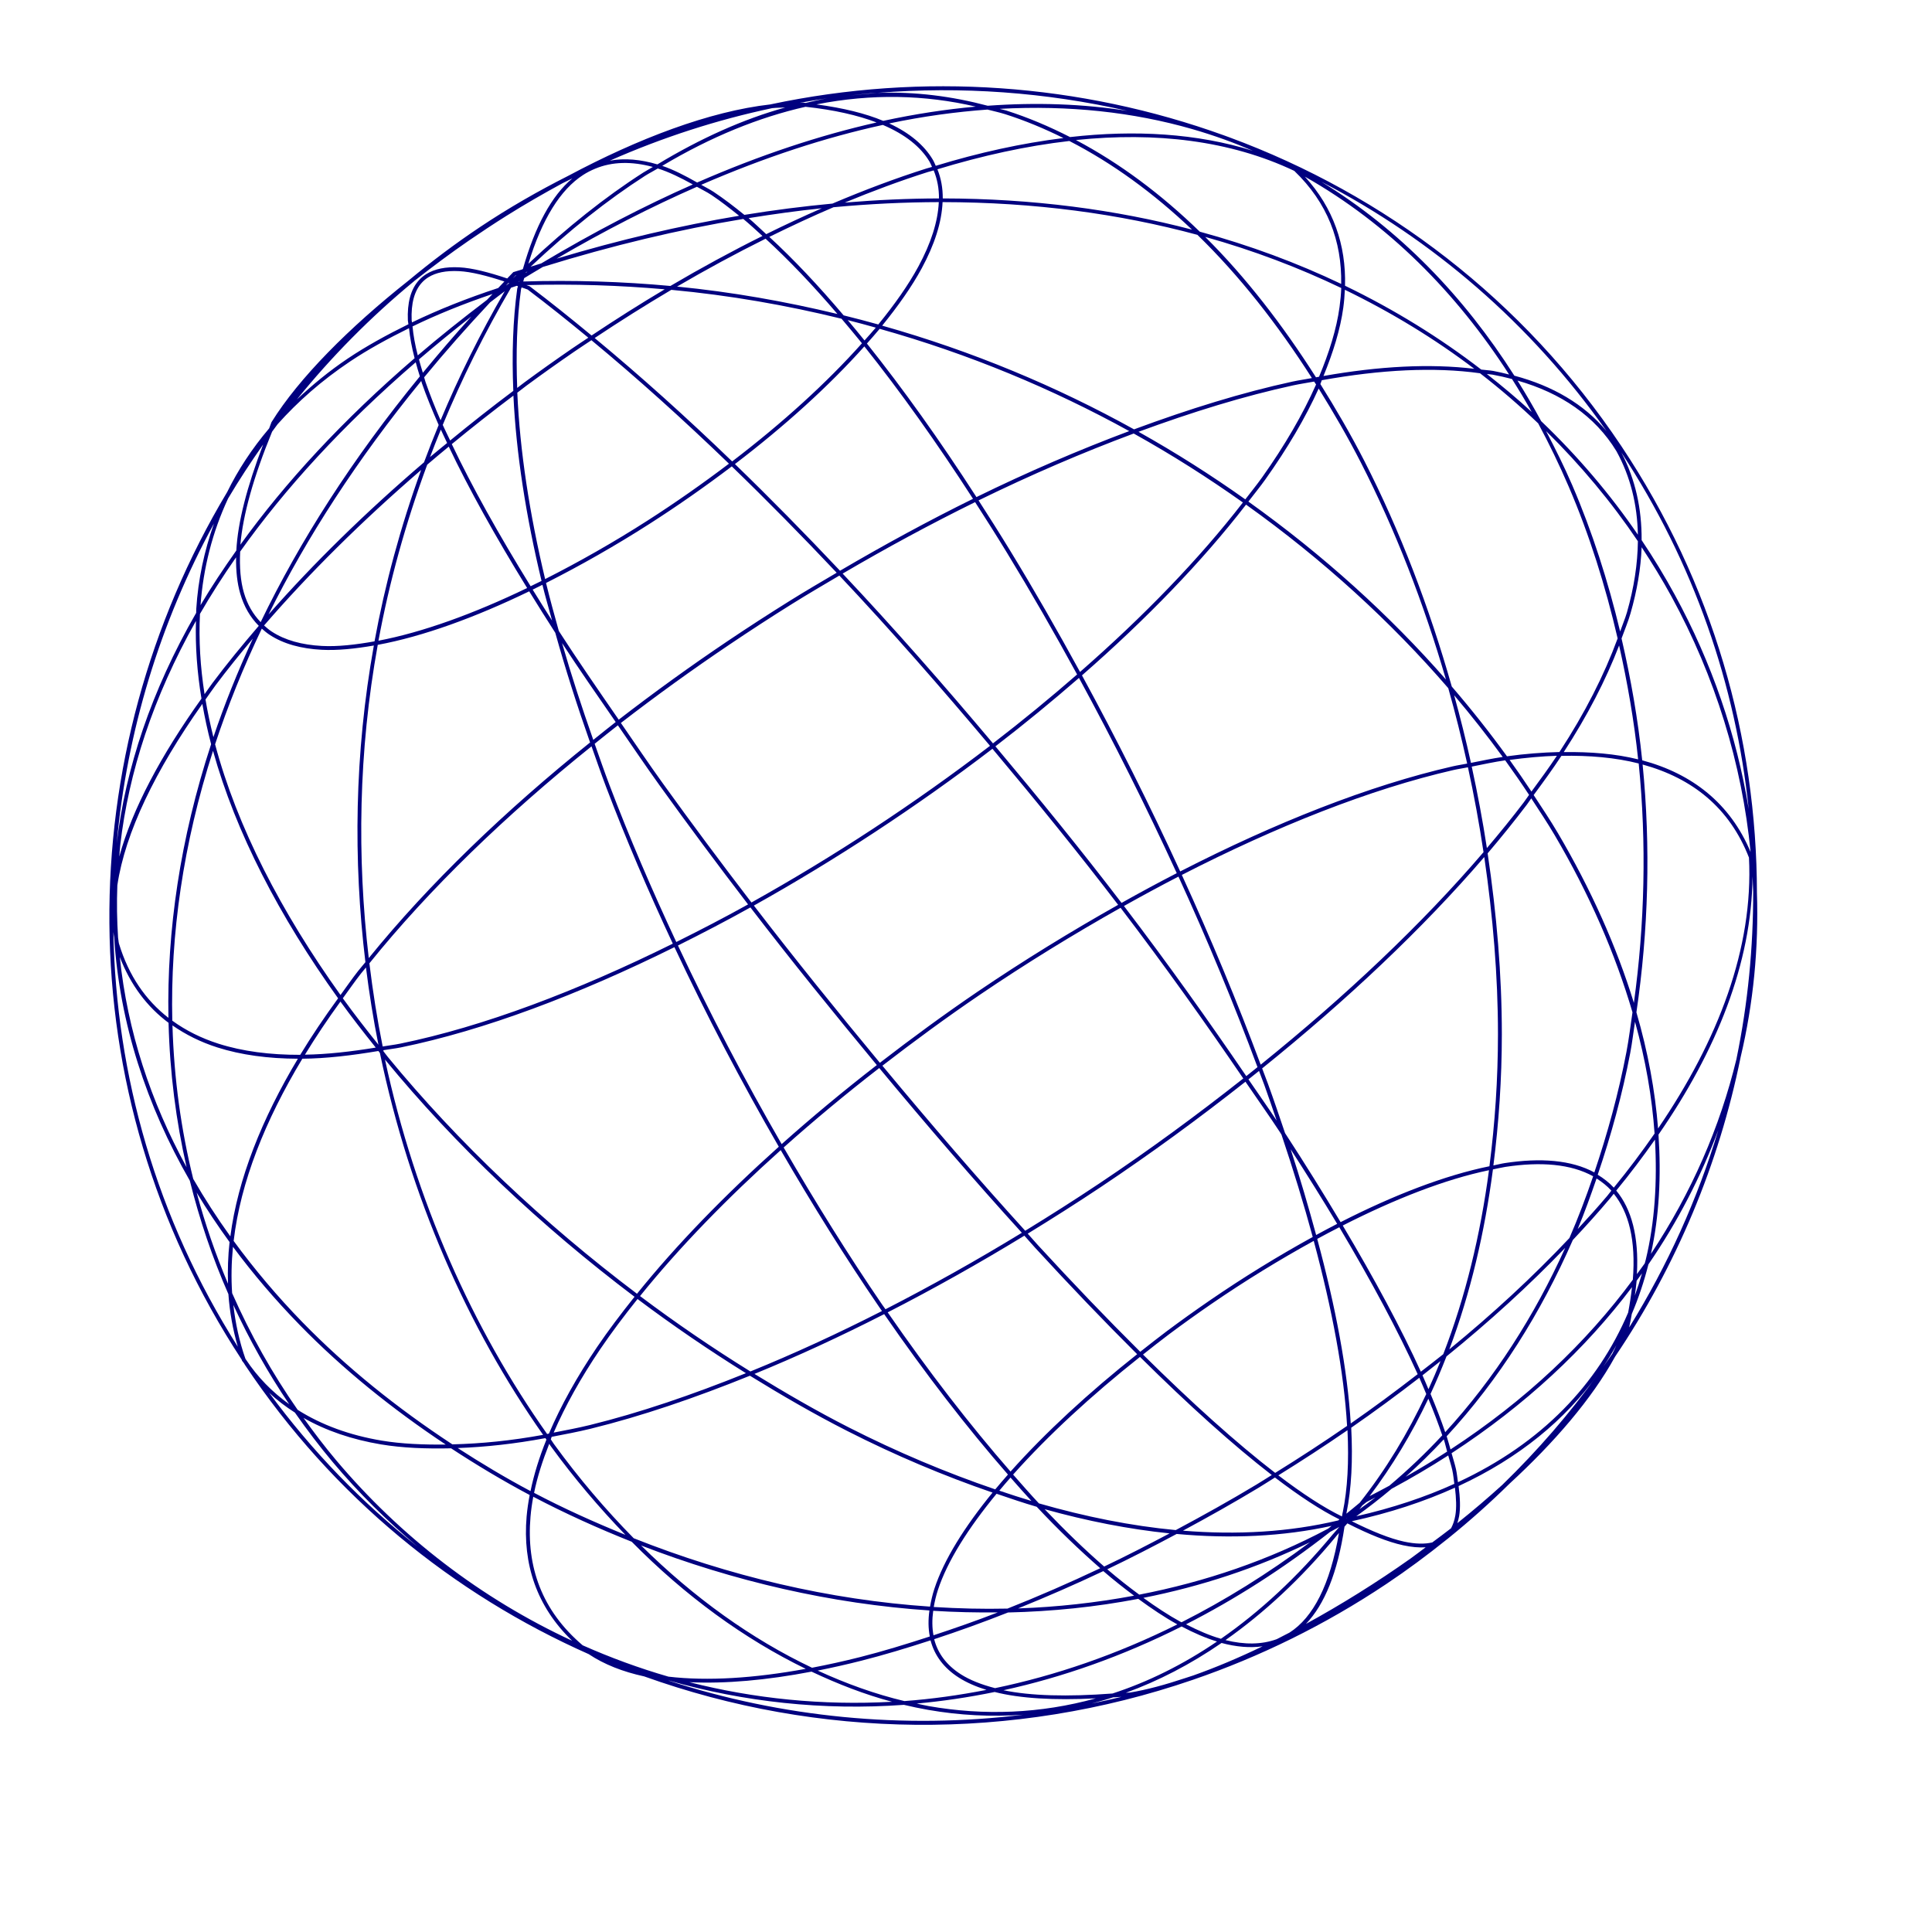 <?xml version="1.0"?><svg width="160" height="160" xmlns="http://www.w3.org/2000/svg">
 <title>wire globe gray</title>

 <g>
  <title>Layer 1</title>
  <path d="m77.283,7.425c-2.486,0 -4.941,0.14 -7.359,0.395c-6.342,0.513 -12.078,1.686 -15.951,3.439l-0.016,0.008l-0.008,0c-0.17,0.111 -0.285,0.213 -0.451,0.324c-2.108,0.602 -4.05,1.427 -5.826,2.458c-22.86,10.827 -38.693,33.797 -38.899,60.423c-0.006,0.024 -0.018,0.047 -0.024,0.071l0,0.024l0,0.016c-0.001,0.083 0.015,0.162 0.016,0.245c-0,0.056 -0.008,0.11 -0.008,0.166c0,13.114 3.808,25.349 10.371,35.713c0.591,1.421 1.538,2.783 2.798,4.087c9.104,12.287 22.311,21.428 37.626,25.468c5.658,1.493 11.597,2.3 17.73,2.3c2.084,0 4.144,-0.104 6.181,-0.284c0.068,-0.007 0.138,-0.004 0.206,-0.016c2.269,-0.207 4.503,-0.52 6.703,-0.941c4.98,-0.777 9.567,-2.049 13.13,-3.897c8.434,-3.45 16.02,-8.51 22.362,-14.797c0.019,-0.018 0.036,-0.037 0.055,-0.055c3.371,-3.135 6.275,-6.697 8.687,-10.577c7.077,-10.631 11.201,-23.341 11.201,-37.001c0,-14.651 -4.746,-28.206 -12.79,-39.278c-0.094,-0.13 -0.188,-0.259 -0.284,-0.387c-7.502,-10.174 -17.803,-18.204 -29.793,-22.987c-0.007,-0.003 -0.016,-0.005 -0.023,-0.008c-4.523,-2.33 -10.678,-3.732 -17.201,-4.379c-2.766,-0.336 -5.577,-0.53 -8.434,-0.53zm-1.383,0.419c1.229,-0.016 2.47,-0.01 3.707,0.024c1.798,0.05 3.586,0.171 5.359,0.332c0.304,0.034 0.606,0.081 0.909,0.119c-2.22,0.24 -4.748,1.565 -7.565,3.96c-0.019,0.003 -0.037,0.005 -0.055,0.008c-0.24,-0.068 -0.47,-0.146 -0.711,-0.213l-0.039,-0.016l-0.04,0.008c-0.231,0.048 -0.45,0.101 -0.68,0.15c-0.981,-1.27 -1.923,-2.328 -2.79,-2.972c-0.909,-0.675 -1.77,-1.024 -2.569,-1.051c-0.266,-0.009 -0.53,0.018 -0.783,0.079c-1.012,0.246 -1.882,1.039 -2.632,2.269c-0.049,0.08 -0.086,0.201 -0.134,0.284c-1.99,-0.264 -3.914,-0.429 -5.723,-0.427c-1.912,0.003 -3.692,0.193 -5.407,0.474c4.333,-1.348 8.843,-2.28 13.501,-2.751c0.019,-0.002 0.037,-0.006 0.055,-0.008c1.832,-0.141 3.695,-0.243 5.596,-0.269zm-4.482,0.664c0.72,0.024 1.513,0.338 2.387,0.988c0.808,0.6 1.71,1.6 2.648,2.798c-0.245,0.053 -0.483,0.112 -0.727,0.166c-2.636,-0.733 -5.143,-1.265 -7.517,-1.597c0.027,-0.045 0.044,-0.114 0.071,-0.158c0.725,-1.189 1.542,-1.908 2.442,-2.126c0.225,-0.055 0.456,-0.079 0.696,-0.071zm15.359,0.071c0.378,0.006 0.742,0.049 1.099,0.119c1.527,0.296 2.88,1.174 4.071,2.537c-0.318,-0.012 -0.61,-0.049 -0.933,-0.055c-3.713,-0.069 -7.752,0.268 -12.094,0.996c2.997,-2.455 5.625,-3.632 7.857,-3.597zm2.498,0.245c4.717,0.826 9.267,2.12 13.596,3.85c0.331,0.172 0.613,0.371 0.925,0.553c-3.399,-1.12 -7.223,-1.77 -11.422,-1.96c-0.925,-1.117 -1.955,-1.948 -3.099,-2.443zm-30.464,1.107c-0.266,0.073 -0.534,0.145 -0.798,0.221c0.263,-0.076 0.527,-0.149 0.798,-0.221zm3.352,0.775c1.762,-0.001 3.636,0.165 5.573,0.419c-0.358,0.671 -0.692,1.444 -0.996,2.324c-7.804,0.957 -14.632,2.609 -20.576,4.83c1.547,-1.933 4.006,-4.05 7.383,-6.324c0.239,-0.088 0.479,-0.176 0.719,-0.261c2.418,-0.623 5.028,-0.986 7.897,-0.988zm5.897,0.458c2.216,0.306 4.552,0.787 7.003,1.447c-0.221,0.051 -0.444,0.099 -0.664,0.15c-2.518,0.153 -4.968,0.36 -7.312,0.64c0.301,-0.853 0.623,-1.598 0.972,-2.237zm22.947,0.324c0.418,0.008 0.799,0.062 1.209,0.079c0.61,0.754 1.154,1.697 1.676,2.711c-4.35,-0.759 -9.036,-1.277 -14.07,-1.534c-0.295,-0.087 -0.588,-0.175 -0.885,-0.261c4.338,-0.729 8.371,-1.063 12.07,-0.996zm1.636,0.103c4.714,0.238 8.898,1.108 12.584,2.522c1.842,1.538 3.204,2.985 4.173,4.348c-4.504,-1.732 -9.536,-3.121 -15.121,-4.118c-0.508,-1.015 -1.038,-1.975 -1.636,-2.751zm-15.137,0.798c0.016,0.005 0.031,0.011 0.047,0.016c-0.126,0.023 -0.245,0.039 -0.371,0.063c0.11,-0.023 0.214,-0.056 0.324,-0.079zm-25.168,0.04c-3.056,2.162 -5.321,4.189 -6.719,6.063c-1.73,0.663 -3.402,1.361 -4.98,2.118c1.909,-2.44 4.177,-4.483 6.806,-6.079c1.595,-0.766 3.232,-1.458 4.893,-2.103zm24.33,0.15c0.012,0.016 0.027,0.031 0.04,0.047c-0.1,0.004 -0.193,0.019 -0.293,0.024c-0.006,-0.002 -0.01,-0.006 -0.016,-0.008c0.091,-0.02 0.178,-0.044 0.269,-0.063zm1.7,0.063c0.043,0.012 0.084,0.027 0.126,0.04c-0.056,-0.002 -0.11,-0.006 -0.166,-0.008c0.013,-0.011 0.027,-0.02 0.04,-0.032zm-0.941,0.308c0.03,0.001 0.057,0.007 0.087,0.008c-0.01,0.009 -0.021,0.014 -0.032,0.024c-0.018,-0.011 -0.037,-0.02 -0.055,-0.032zm0.545,0.024c0.606,0.023 1.198,0.057 1.794,0.087c5.768,1.708 11.103,3.687 16.015,5.913c0.196,0.645 0.362,1.361 0.538,2.055c-2.837,-0.362 -5.723,-0.626 -8.64,-0.791c-3.095,-2.506 -6.4,-4.87 -9.928,-7.075c0.076,-0.069 0.146,-0.122 0.221,-0.19zm-1.944,0.008c-3.666,1.801 -7.114,3.788 -10.355,5.936c0.217,-1.201 0.462,-2.319 0.727,-3.336c0.036,-0.14 0.081,-0.243 0.119,-0.379c2.567,-0.776 5.231,-1.482 7.992,-2.126c0.506,-0.03 1.005,-0.07 1.518,-0.095zm0.593,0.047c0.167,0.049 0.322,0.084 0.49,0.134c0.02,0.028 0.035,0.051 0.055,0.079c-0.047,0.044 -0.087,0.074 -0.134,0.119l-0.008,0l-0.008,0.008c-1.776,2 -3.427,4.323 -4.98,6.869c-2.23,0.121 -4.442,0.296 -6.632,0.514c0.071,-0.47 0.128,-0.967 0.206,-1.415c3.433,-2.291 7.096,-4.411 11.011,-6.308zm4.482,0.095c4.622,0.28 8.936,0.789 12.964,1.502c0.206,0.419 0.433,0.782 0.625,1.241c0.345,0.825 0.65,1.751 0.948,2.696c-4.494,-2.023 -9.334,-3.845 -14.536,-5.438zm-8.529,0.063c-2.038,0.506 -4.006,1.064 -5.936,1.644c0.111,-0.385 0.229,-0.746 0.348,-1.099c1.813,-0.219 3.67,-0.403 5.589,-0.545zm4.79,0.308c0.109,0.156 0.205,0.255 0.316,0.419c0.004,0.005 0.004,0.01 0.008,0.016c0.683,1.959 1.332,4.008 1.96,6.095c-0.535,0.001 -1.069,-0.007 -1.605,0c-1.624,0.021 -3.252,0.067 -4.869,0.142c-0.246,0.011 -0.489,0.035 -0.735,0.047c1.506,-2.448 3.095,-4.696 4.806,-6.624c0.04,-0.038 0.078,-0.057 0.119,-0.095zm0.443,0.063c3.304,2.076 6.407,4.305 9.327,6.648c-2.376,-0.124 -4.768,-0.181 -7.162,-0.182c-0.639,-2.128 -1.295,-4.216 -1.992,-6.213l-0.008,-0.016l-0.008,-0.024c-0.056,-0.083 -0.103,-0.132 -0.158,-0.213zm27.199,0.016c0.704,0.309 1.405,0.617 2.095,0.949c-0.545,-0.245 -1.122,-0.452 -1.691,-0.672c-0.045,-0.037 -0.081,-0.073 -0.127,-0.111l-0.008,-0.008c-0.082,-0.057 -0.184,-0.102 -0.269,-0.158zm-38.376,0.206c-0.125,0.378 -0.248,0.75 -0.364,1.162c-8.431,2.564 -15.839,5.819 -22.267,9.604c-0.158,-0.882 -0.112,-1.814 0.205,-2.814c0.298,-0.94 0.852,-1.939 1.628,-2.988c5.98,-2.28 12.883,-3.983 20.797,-4.964zm39.459,0.672c4.309,1.789 7.92,4.329 10.869,7.478c-2.181,-1.189 -4.523,-2.286 -7.027,-3.273c-0.884,-1.33 -2.161,-2.73 -3.842,-4.205zm-11.635,0.237c5.655,1.023 10.73,2.451 15.264,4.229c1.111,1.699 1.596,3.258 1.525,4.672c-0.008,0.164 -0.048,0.322 -0.071,0.482c-0.148,-0.044 -0.286,-0.099 -0.435,-0.142c-2.604,-0.755 -5.321,-1.385 -8.11,-1.913c-2.105,-1.138 -4.3,-2.233 -6.584,-3.273c-0.327,-1.061 -0.675,-2.076 -1.059,-2.996c-0.163,-0.389 -0.356,-0.697 -0.53,-1.059zm-28.306,0.632c-0.018,0.066 -0.038,0.115 -0.055,0.182c-0.287,1.104 -0.536,2.338 -0.767,3.652c-0.926,0.62 -1.836,1.252 -2.727,1.897c-6.262,0.745 -12.257,1.874 -17.706,3.328c6.177,-3.553 13.258,-6.612 21.256,-9.059zm42.614,0.04c0.687,0.353 1.367,0.716 2.039,1.091c6.112,3.407 11.64,7.708 16.395,12.734c-2.702,-2.49 -5.83,-4.753 -9.375,-6.766c-2.023,-2.291 -4.334,-4.319 -7.02,-5.968c-0.646,-0.397 -1.353,-0.735 -2.039,-1.091zm-63.442,0.245c-1.931,1.443 -3.665,3.124 -5.154,5.075c-0.064,0.084 -0.119,0.176 -0.182,0.261c-6.694,3.314 -12.012,7.461 -16.07,12.213c5.82,-7.199 13.098,-13.194 21.406,-17.548zm-0.032,3.344c-0.639,0.929 -1.111,1.829 -1.383,2.688c-0.344,1.082 -0.396,2.109 -0.206,3.075c-2.017,0.565 -3.98,1.159 -5.818,1.81c-0.366,0.13 -0.701,0.27 -1.059,0.403c0.962,-2.079 2.085,-4 3.375,-5.739c1.614,-0.797 3.311,-1.542 5.091,-2.237zm64.936,0.158c2.663,1.068 5.118,2.267 7.407,3.565c0.333,0.379 0.689,0.736 1.004,1.13c1.079,1.35 2.04,2.801 2.917,4.324c-3.096,-1.555 -6.471,-2.877 -10.071,-3.96c0.028,-0.186 0.07,-0.37 0.079,-0.561c0.07,-1.392 -0.357,-2.89 -1.336,-4.498l0,0zm-14.038,0.055c1.887,0.864 3.731,1.755 5.494,2.688c-1.65,-0.296 -3.324,-0.553 -5.02,-0.775c-0.16,-0.638 -0.298,-1.315 -0.474,-1.913zm-30.923,0.411c-0.065,0.387 -0.121,0.806 -0.182,1.209c-0.609,0.062 -1.221,0.113 -1.826,0.182c0.66,-0.471 1.329,-0.934 2.008,-1.391zm12.782,0.767c0.567,-0.007 1.133,0.001 1.7,0c1.402,4.691 2.666,9.658 3.794,14.829c-2.715,0.161 -5.48,0.227 -8.229,0.174c-3.325,-0.063 -6.602,-0.303 -9.739,-0.68c1.934,-5.229 4.158,-9.995 6.656,-14.118c0.322,-0.017 0.642,-0.048 0.964,-0.063c1.614,-0.075 3.233,-0.121 4.854,-0.142zm2.024,0c2.506,0.003 5.009,0.068 7.494,0.205c3.793,3.078 7.237,6.372 10.395,9.818c0.098,0.866 0.197,1.73 0.277,2.632c-4.254,1.103 -9.188,1.841 -14.371,2.166c-1.126,-5.167 -2.394,-10.129 -3.794,-14.821zm-8.245,0.229c-2.474,4.118 -4.671,8.865 -6.585,14.054c-0.334,-0.042 -0.665,-0.089 -0.996,-0.134c0.185,-5.051 0.543,-9.585 1.107,-13.414c2.139,-0.214 4.297,-0.385 6.474,-0.506zm16.284,0.016c2.803,0.167 5.575,0.424 8.3,0.775c0.624,2.542 1.117,5.385 1.486,8.489c-2.994,-3.237 -6.23,-6.352 -9.786,-9.264zm-23.081,0.522c-0.56,3.823 -0.923,8.331 -1.107,13.343c-4.862,-0.683 -9.236,-1.759 -12.663,-3.209c3.436,-3.533 7.262,-6.839 11.454,-9.881c0.769,-0.091 1.54,-0.174 2.316,-0.253l0,0zm31.721,0.3c1.957,0.258 3.893,0.551 5.786,0.909c2.637,1.427 5.128,2.923 7.486,4.49c-0.96,1.307 -2.439,2.477 -4.363,3.494c-1.551,0.819 -3.402,1.529 -5.431,2.15c-0.643,-0.747 -1.297,-1.487 -1.968,-2.221c-0.369,-3.224 -0.867,-6.181 -1.51,-8.821zm-34.701,0.039c-4.052,2.981 -7.751,6.217 -11.09,9.659c-1.459,-0.638 -2.79,-1.323 -3.834,-2.103c-1.33,-0.994 -2.287,-2.096 -2.798,-3.304c-0.106,-0.25 -0.178,-0.507 -0.245,-0.767c5.498,-1.521 11.587,-2.7 17.967,-3.486zm-22.449,0.04c-1.218,1.712 -2.28,3.587 -3.194,5.604c-5.359,2.027 -9.827,4.408 -12.924,7.098c0.198,-0.244 0.381,-0.494 0.585,-0.735c3.932,-4.634 9.078,-8.692 15.533,-11.968zm63.924,1.028c2.443,0.488 4.827,1.05 7.122,1.715c0.165,0.048 0.319,0.109 0.483,0.158c-0.154,0.765 -0.462,1.487 -0.925,2.174c-2.114,-1.406 -4.343,-2.753 -6.68,-4.047zm14.972,0.664c4.968,2.938 9.069,6.389 12.331,10.244c0.614,0.726 1.197,1.468 1.755,2.221c0.503,0.68 0.973,1.371 1.43,2.071c-3.045,-3.77 -7.136,-6.864 -11.959,-9.351c-0.942,-1.681 -1.988,-3.279 -3.17,-4.759c-0.12,-0.151 -0.265,-0.279 -0.387,-0.427zm-7.059,1.304c3.725,1.124 7.216,2.489 10.387,4.118c1.966,3.534 3.409,7.49 4.371,11.746c-4.333,-4.888 -9.557,-9.476 -15.73,-13.612c0.477,-0.709 0.808,-1.456 0.972,-2.253zm-67.656,0.561c0.069,0.265 0.145,0.528 0.253,0.783c0.539,1.275 1.539,2.413 2.901,3.431c1.043,0.779 2.354,1.467 3.786,2.103c-6.309,6.555 -11.304,13.836 -15.145,21.421c-0.304,0.096 -0.624,0.178 -0.925,0.277c-0.794,0.26 -1.532,0.559 -2.3,0.838c-0.273,-8.442 0.62,-16.359 2.893,-23.034c2.622,-2.05 5.469,-3.992 8.537,-5.818zm-1.075,0.277c-2.574,1.577 -4.995,3.233 -7.249,4.972c0.363,-1.017 0.757,-2.001 1.186,-2.956c0.452,-0.17 0.879,-0.349 1.344,-0.514c1.503,-0.533 3.093,-1.027 4.719,-1.502zm67.577,1.66c6.33,4.238 11.658,8.952 16.046,13.975c1.013,4.737 1.406,9.842 1.297,15.129c-0.506,-0.213 -0.973,-0.442 -1.494,-0.648c-3.948,-1.557 -8.389,-2.875 -13.114,-4c-3.353,-6.509 -7.53,-12.817 -12.576,-18.726c1.994,-0.618 3.826,-1.32 5.367,-2.134c1.954,-1.032 3.477,-2.235 4.474,-3.597zm-74.059,0.514c-0.452,1.029 -0.872,2.08 -1.249,3.178c-6.485,5.087 -11.631,10.809 -15.525,16.884c-0.754,-2.265 -0.8,-4.72 0.008,-7.391c0.053,-0.152 0.152,-0.299 0.213,-0.451c0.717,-1.24 1.501,-2.455 2.356,-3.636c2.951,-3.26 7.918,-6.176 14.197,-8.584zm86.098,1.344c5.87,3.098 10.601,7.117 13.619,12.165c0.826,3.731 0.054,7.029 -1.968,9.944c-2.065,-3.467 -4.504,-6.849 -7.336,-10.102c-0.932,-4.341 -2.356,-8.386 -4.315,-12.007zm-23.999,1.905c0.542,0.598 1.066,1.203 1.589,1.81c-0.439,0.131 -0.91,0.242 -1.367,0.364c-0.065,-0.741 -0.143,-1.456 -0.221,-2.174zm-63.522,0.474c-2.19,6.654 -3.048,14.471 -2.767,22.797c-1.812,0.666 -3.554,1.378 -5.209,2.15c-2.078,-1.38 -3.809,-2.887 -5.114,-4.521c-0.936,-1.172 -1.644,-2.415 -2.126,-3.715c3.815,-6.006 8.859,-11.662 15.216,-16.71zm16.22,0.277c3.491,1.5 7.946,2.592 12.892,3.28c-0.046,1.322 -0.088,2.67 -0.111,4.055c-0.965,2.949 -1.847,6.008 -2.648,9.153c-8.989,0.79 -17.586,2.324 -25.16,4.672c3.825,-7.49 8.779,-14.686 15.027,-21.161zm49.103,1.32c5.003,5.843 9.144,12.084 12.482,18.52c-4.302,-1.008 -8.839,-1.85 -13.557,-2.482c0.089,-5.56 -0.072,-10.813 -0.482,-15.612c0.525,-0.139 1.056,-0.276 1.557,-0.427zm-1.865,0.506c0.405,4.762 0.561,9.976 0.474,15.493c-4.064,-0.536 -8.239,-0.917 -12.466,-1.162c-0.701,-4.134 -1.473,-8.214 -2.332,-12.181c5.156,-0.324 10.068,-1.05 14.323,-2.15zm-34.029,1.494c0.296,0.04 0.594,0.081 0.893,0.119c-0.345,0.944 -0.653,1.937 -0.98,2.909c0.021,-1.035 0.052,-2.029 0.087,-3.027zm1.225,0.158c3.172,0.382 6.485,0.623 9.849,0.688c2.775,0.053 5.567,-0.01 8.308,-0.174c0.858,3.959 1.632,8.023 2.332,12.149c-1.491,-0.084 -2.982,-0.175 -4.482,-0.221c-2.066,-0.064 -4.135,-0.095 -6.205,-0.087c-3.716,0.014 -7.422,0.151 -11.082,0.403c-0.048,-3.03 -0.093,-6.043 -0.047,-8.861c0.432,-1.317 0.864,-2.63 1.328,-3.897zm-45.855,4.15c-0.06,0.129 -0.128,0.257 -0.182,0.387c-3.594,6.195 -5.501,13.079 -5.984,20.244c-1.137,3.166 -1.993,6.367 -2.561,9.588c-0.735,1.288 -1.323,2.644 -1.771,4.055c0.299,-12.582 4.101,-24.311 10.497,-34.274zm44.195,0.727c-0.03,2.526 0.02,5.215 0.063,7.905c-0.792,0.056 -1.577,0.13 -2.364,0.198c0.708,-2.77 1.466,-5.484 2.3,-8.102zm-44.898,1.281c-0.543,2.42 -0.413,4.682 0.332,6.774c-2.206,3.493 -3.998,7.1 -5.399,10.774c0.545,-6.17 2.189,-12.104 5.067,-17.548zm107.874,0.324c2.704,3.153 5.034,6.428 7.019,9.778c-0.303,0.417 -0.633,0.824 -0.988,1.225c-1.232,1.394 -2.826,2.67 -4.624,3.865c-0.079,-0.034 -0.158,-0.069 -0.237,-0.103c0.115,-5.144 -0.229,-10.125 -1.17,-14.766zm9.636,0.435c3.558,7.062 5.1,14.921 4.964,23.018c-0.3,-0.326 -0.597,-0.655 -0.925,-0.972c-0.231,-0.223 -0.522,-0.429 -0.767,-0.648c-1.375,-4.077 -3.213,-8.11 -5.525,-12.039c1.947,-2.757 2.78,-5.886 2.253,-9.359zm0.893,1.099c4.984,9.05 7.904,19.359 8.181,30.306c-0.31,-2.908 -1.637,-5.602 -3.802,-8.063c0.173,-7.781 -1.184,-15.365 -4.379,-22.244zm-62.044,4.664c2.066,-0.008 4.135,0.015 6.197,0.079c1.52,0.047 3.034,0.136 4.545,0.221c1.036,6.143 1.852,12.409 2.545,18.655c-3.915,0.252 -7.896,0.362 -11.873,0.332c-3.95,-0.03 -7.894,-0.206 -11.762,-0.514c-0.272,-4.149 -0.484,-8.258 -0.624,-12.26c-0.074,-2.105 -0.076,-4.074 -0.111,-6.11c3.659,-0.251 7.367,-0.389 11.082,-0.403zm11.059,0.316c4.211,0.246 8.363,0.635 12.41,1.17c-0.028,1.63 -0.066,3.275 -0.134,4.948c-0.155,3.79 -0.416,7.685 -0.767,11.612c-2.927,0.375 -5.918,0.675 -8.964,0.877c-0.691,-6.233 -1.512,-12.475 -2.545,-18.608zm-22.457,0.111c0.035,2.034 0.037,3.999 0.111,6.102c0.14,3.99 0.346,8.085 0.617,12.221c-2.261,-0.185 -4.479,-0.432 -6.672,-0.712c0.72,-4.704 1.577,-9.365 2.617,-13.88c0.274,-1.192 0.581,-2.355 0.877,-3.526c0.816,-0.07 1.629,-0.147 2.45,-0.205zm-44.479,0.182c0.492,1.253 1.178,2.453 2.079,3.581c1.297,1.624 2.998,3.117 5.027,4.482c-5.249,2.49 -9.658,5.511 -12.821,9.13c-0.067,-1.906 -0.039,-3.794 0.087,-5.668c1.417,-3.932 3.29,-7.792 5.628,-11.525zm41.697,0.055c-0.288,1.139 -0.587,2.264 -0.854,3.423c-1.041,4.525 -1.903,9.193 -2.624,13.904c-8.767,-1.137 -16.882,-3.007 -23.374,-5.652c-0.471,-0.192 -0.882,-0.409 -1.336,-0.609c0.875,-2.134 1.852,-4.244 2.909,-6.34c7.586,-2.379 16.232,-3.928 25.279,-4.727zm37.966,0.862c4.795,0.644 9.404,1.498 13.762,2.53c1.654,3.222 3.092,6.486 4.348,9.77c-5.598,1.88 -12.069,3.277 -19.011,4.181c0.348,-3.911 0.613,-7.789 0.767,-11.564c0.068,-1.663 0.106,-3.297 0.134,-4.917zm34.915,2.34c2.182,3.724 3.945,7.539 5.28,11.398c-2.807,-2.41 -6.436,-4.562 -10.718,-6.442c1.742,-1.175 3.298,-2.428 4.513,-3.802c0.332,-0.375 0.637,-0.763 0.925,-1.154zm-20.742,0.292c4.609,1.108 8.943,2.4 12.798,3.921c0.561,0.221 1.063,0.466 1.605,0.696c-0.003,0.098 0.002,0.194 0,0.292c-2.303,1.457 -4.977,2.767 -7.984,3.913c-0.693,0.264 -1.449,0.496 -2.174,0.743c-1.228,-3.215 -2.636,-6.409 -4.245,-9.564zm-77.844,1.36c-0.975,1.949 -1.877,3.914 -2.695,5.897c-0.14,-1.627 -0.259,-3.244 -0.316,-4.838c0.796,-0.29 1.564,-0.6 2.387,-0.869c0.203,-0.067 0.42,-0.124 0.625,-0.19zm-3.328,1.178c0.059,1.577 0.177,3.182 0.316,4.79c-1.89,-0.859 -3.658,-1.768 -5.201,-2.767c1.558,-0.721 3.185,-1.396 4.885,-2.024zm-5.249,2.182c1.645,1.079 3.554,2.049 5.589,2.964c0.006,0.069 0.009,0.136 0.016,0.205c-4.56,11.294 -6.595,22.978 -6.324,33.808c-2.466,-1.064 -4.684,-2.249 -6.687,-3.518c-2.129,-5.016 -3.753,-10.165 -4.711,-15.327c-0.542,-2.922 -0.871,-5.847 -0.996,-8.742c3.177,-3.732 7.695,-6.841 13.114,-9.391zm101.416,0.158c4.539,1.977 8.357,4.247 11.217,6.798c0.683,2.036 1.243,4.078 1.7,6.126c-0.182,1.916 -0.452,3.84 -0.807,5.762c-0.788,4.27 -2.035,8.524 -3.612,12.703c-2.612,1.903 -5.683,3.636 -9.233,5.146c-1.18,-0.745 -2.439,-1.456 -3.81,-2.118c-0.091,-2.414 -0.288,-4.863 -0.593,-7.343c2.095,-6.488 3.602,-13.101 4.356,-19.572c0.287,-2.466 0.432,-4.896 0.506,-7.304c0.098,-0.063 0.18,-0.134 0.276,-0.198zm-0.6,0.427c-0.078,2.321 -0.222,4.667 -0.498,7.043c-0.725,6.229 -2.142,12.596 -4.119,18.853c-0.92,-7.008 -2.722,-14.209 -5.422,-21.342c0.727,-0.248 1.486,-0.478 2.182,-0.743c2.939,-1.12 5.578,-2.389 7.857,-3.81zm-94.848,2.553c0.457,0.201 0.87,0.424 1.344,0.617c6.527,2.658 14.66,4.536 23.445,5.675c-0.936,6.174 -1.595,12.415 -1.992,18.544c-5.951,0.849 -11.557,2.044 -16.529,3.604c-3.183,-9.127 -5.368,-18.64 -6.268,-27.761c-0.02,-0.197 -0.021,-0.388 -0.04,-0.585c0.013,-0.032 0.027,-0.063 0.04,-0.095zm-0.316,0.719c0.903,9.142 3.088,18.672 6.276,27.816c-1.705,0.543 -3.353,1.112 -4.893,1.739c-2.734,1.114 -5.185,2.367 -7.296,3.747c-0.046,-0.02 -0.096,-0.036 -0.142,-0.055c-0.286,-10.64 1.653,-22.123 6.055,-33.247zm-19.09,0.506c-0.075,1.626 -0.075,3.269 -0.008,4.917c-0.756,0.897 -1.421,1.83 -2.024,2.798c0.493,-2.587 1.169,-5.163 2.031,-7.715zm103.914,0.877c2.779,7.34 4.596,14.75 5.486,21.943c-0.66,2.04 -1.385,4.058 -2.166,6.063c-0.382,-0.155 -0.729,-0.325 -1.122,-0.474c-6.661,-2.537 -14.836,-4.284 -23.603,-5.296c0.952,-5.961 1.712,-12.031 2.253,-18.022c6.989,-0.908 13.508,-2.315 19.152,-4.213l0,0zm22.592,2.079c0.113,0.105 0.254,0.202 0.363,0.308c0.404,0.391 0.78,0.791 1.139,1.194c-0.026,1.056 -0.077,2.115 -0.158,3.178c-0.378,-1.563 -0.836,-3.124 -1.344,-4.68zm1.81,1.865c2.42,2.853 3.707,5.996 3.565,9.414c-0.204,2.409 -1.029,4.65 -2.364,6.735c-0.045,-4.056 -0.526,-8.165 -1.438,-12.268c0.121,-1.297 0.198,-2.592 0.237,-3.881zm-83.805,0.292c2.215,0.282 4.459,0.526 6.743,0.711c0.367,5.557 0.881,11.142 1.455,16.671c-3.473,0.244 -6.875,0.602 -10.189,1.067c0.397,-6.099 1.061,-12.307 1.992,-18.449zm39.926,0.016c-0.54,5.966 -1.297,12.008 -2.245,17.943c-1.704,-0.193 -3.427,-0.354 -5.17,-0.49c-0.346,-5.428 -0.871,-10.994 -1.486,-16.584c3.024,-0.201 5.992,-0.499 8.901,-0.869zm-84.429,0.269c0.137,2.794 0.474,5.611 0.996,8.426c0.936,5.043 2.513,10.072 4.561,14.979c-1.56,-1.02 -3.017,-2.077 -4.237,-3.225c-1.943,-1.829 -3.41,-3.824 -4.363,-5.976c-0.072,-3.665 0.207,-7.365 0.854,-11.051c0.63,-1.098 1.363,-2.144 2.19,-3.154zm51.57,0.458c3.86,0.306 7.797,0.476 11.738,0.506c3.987,0.03 7.979,-0.079 11.904,-0.332c0.613,5.571 1.132,11.118 1.478,16.528c-4.49,-0.341 -9.072,-0.517 -13.659,-0.482c-3.36,0.026 -6.707,0.177 -10.015,0.403c-0.572,-5.514 -1.079,-11.081 -1.447,-16.623zm-54.218,3.565c-0.499,3.138 -0.738,6.284 -0.719,9.407c-0.607,-1.612 -0.933,-3.307 -0.925,-5.098c0,-0.011 -0,-0.021 0,-0.032c0,-0.003 -0,-0.005 0,-0.008c0.001,-0.002 -0.001,-0.005 0,-0.008c0.381,-1.488 0.946,-2.904 1.644,-4.261zm130.6,0.19c0.819,3.951 1.243,7.91 1.257,11.81c-1.061,1.55 -2.399,3.016 -4.015,4.387c-0.414,0.351 -0.913,0.673 -1.36,1.012c1.493,-4.039 2.669,-8.153 3.431,-12.276c0.304,-1.646 0.51,-3.289 0.687,-4.932zm4.198,4.94c-0.074,10.96 -2.829,21.294 -7.628,30.417c2.569,-5.657 4.197,-11.796 4.766,-18.164c0.156,-1.748 0.233,-3.512 0.229,-5.288c1.453,-2.146 2.368,-4.467 2.633,-6.964zm-136.371,2.569c0.204,0.872 0.501,1.721 0.862,2.545c0.036,1.738 0.141,3.469 0.332,5.185c0.367,3.293 1.032,6.532 1.952,9.691c-1.792,-5.531 -2.874,-11.374 -3.146,-17.422zm1.209,3.304c0.97,1.931 2.351,3.727 4.11,5.383c1.331,1.253 2.933,2.405 4.656,3.502c0.984,2.313 2.06,4.593 3.265,6.83c-0.428,0.438 -0.835,0.885 -1.202,1.344c-2.462,3.082 -3.452,6.652 -2.577,10.647c-4.315,-7.067 -7.03,-15.035 -7.952,-23.311c-0.162,-1.456 -0.25,-2.923 -0.3,-4.395zm132.204,1.581c-0.01,1.6 -0.072,3.19 -0.213,4.767c-0.674,7.543 -2.835,14.764 -6.3,21.232c0.828,-4.295 -0.423,-8.078 -3.249,-11.296c1.605,-3.038 2.981,-6.169 4.182,-9.343c0.597,-0.439 1.236,-0.86 1.778,-1.32c1.493,-1.266 2.768,-2.612 3.802,-4.039zm-66.161,0.387c4.599,-0.035 9.19,0.139 13.691,0.482c0.382,6.061 0.548,11.842 0.601,17.398c-4.866,0.388 -9.813,0.609 -14.766,0.609c-2.426,0 -4.847,-0.057 -7.256,-0.15c-0.858,-5.703 -1.599,-11.755 -2.245,-17.936c3.296,-0.225 6.628,-0.378 9.976,-0.403zm-10.3,0.419c0.644,6.169 1.389,12.207 2.245,17.904c-4.381,-0.178 -8.701,-0.518 -12.908,-1.004c-0.002,-0.156 -0.014,-0.303 -0.016,-0.459c-0.055,-4.939 0.108,-10.11 0.443,-15.366c3.328,-0.468 6.747,-0.83 10.236,-1.075zm24.307,0.095c1.721,0.135 3.424,0.292 5.106,0.482c-0.928,5.769 -2.053,11.405 -3.32,16.758c-0.394,0.034 -0.79,0.07 -1.186,0.102c-0.053,-5.538 -0.221,-11.304 -0.601,-17.342zm5.415,0.522c8.752,1.01 16.912,2.748 23.54,5.272c0.392,0.149 0.734,0.32 1.115,0.474c-0.873,2.222 -1.816,4.406 -2.83,6.561c-7.551,2.128 -16.152,3.578 -25.121,4.387c1.26,-5.336 2.372,-10.949 3.296,-16.695zm27.018,0.15c0.252,2.188 0.421,4.348 0.506,6.482c-0.778,-0.369 -1.625,-0.708 -2.458,-1.051c0.7,-1.797 1.349,-3.605 1.952,-5.431zm-67.3,0.356c-0.332,5.24 -0.49,10.393 -0.435,15.319c0.002,0.143 0.006,0.277 0.008,0.419c-4.094,-0.482 -8.055,-1.112 -11.841,-1.889c-1.522,-3.337 -2.903,-6.765 -4.134,-10.268c4.93,-1.546 10.494,-2.735 16.402,-3.581zm-16.71,3.668c1.209,3.44 2.567,6.812 4.055,10.094c-4.706,-0.982 -9.15,-2.162 -13.129,-3.605c-0.992,-0.359 -1.909,-0.758 -2.846,-1.146c2.048,-1.321 4.401,-2.528 7.043,-3.604c1.535,-0.625 3.176,-1.198 4.877,-1.739zm97.662,0.134c-1.143,2.96 -2.433,5.879 -3.929,8.719c-1.295,-1.42 -2.929,-2.716 -4.79,-3.921c3.306,-1.42 6.215,-3.028 8.719,-4.798zm-15.723,1.565c0.88,0.363 1.776,0.715 2.593,1.107c0.042,1.169 0.063,2.329 0.055,3.478c-0.241,0.086 -0.459,0.184 -0.703,0.269c-1.493,0.516 -3.054,0.998 -4.648,1.454c0.968,-2.072 1.865,-4.175 2.703,-6.308zm-101.179,0.293c1.962,1.211 4.118,2.333 6.498,3.352c0.002,0.05 -0.001,0.101 0,0.15c-1.302,0.885 -2.458,1.821 -3.462,2.814c-1.112,-2.068 -2.113,-4.182 -3.035,-6.316zm104.096,0.988c1.224,0.599 2.38,1.225 3.446,1.889c-1.087,0.455 -2.239,0.878 -3.398,1.296c0.005,-1.054 -0.012,-2.115 -0.048,-3.186zm3.755,2.103c1.955,1.249 3.646,2.606 4.972,4.079c-3.108,5.842 -6.962,11.329 -11.343,16.268c1.393,-4.669 2.269,-9.782 2.577,-15.193c0.069,-1.223 0.067,-2.48 0.079,-3.731c1.271,-0.457 2.529,-0.922 3.715,-1.423zm-100.863,0.459c1.008,0.422 2.004,0.853 3.075,1.241c4.059,1.471 8.59,2.675 13.39,3.668c1.296,2.832 2.662,5.608 4.15,8.26c2.196,3.915 4.612,7.572 7.185,10.948c-3.508,1.072 -6.443,2.388 -8.442,3.96c-0.415,0.326 -0.773,0.671 -1.107,1.02c-6.619,-5.091 -12.459,-11.376 -17.264,-18.339c-0.623,-3.263 -1.022,-6.662 -1.162,-10.165c-0.006,-0.151 0.005,-0.307 0,-0.458c0.063,-0.043 0.11,-0.092 0.174,-0.134zm-0.49,0.371c0.003,0.078 -0.003,0.159 0,0.237c0.132,3.279 0.506,6.458 1.059,9.533c-1.562,-2.306 -3.036,-4.659 -4.355,-7.091c0.947,-0.944 2.071,-1.831 3.296,-2.68l0,0zm97.321,0.711c-0.013,1.206 -0.012,2.417 -0.079,3.597c-0.321,5.656 -1.281,10.968 -2.79,15.793c-0.745,0.824 -1.469,1.669 -2.245,2.458c-2.433,2.474 -5.04,4.731 -7.746,6.814c-1.012,-1.92 -3.038,-3.499 -5.747,-4.766c-0.275,-0.129 -0.596,-0.234 -0.885,-0.356c2.342,-2.697 4.564,-5.577 6.616,-8.648c2.746,-4.109 5.18,-8.533 7.343,-13.113c1.7,-0.482 3.353,-1.001 4.941,-1.549c0.206,-0.071 0.388,-0.157 0.592,-0.229l0,0zm-5.936,1.881c-2.13,4.481 -4.52,8.813 -7.209,12.837c-2.065,3.09 -4.298,5.988 -6.656,8.695c-3.492,-1.427 -7.92,-2.419 -12.821,-2.995c0.138,-2.764 0.236,-5.642 0.269,-8.688c0.371,-1.376 0.741,-2.755 1.091,-4.181c0.106,-0.434 0.204,-0.89 0.308,-1.328c8.92,-0.798 17.476,-2.235 25.018,-4.34zm-94.918,0.316c1.423,2.616 3.01,5.16 4.711,7.628c1.194,6.205 3.279,11.868 6.142,16.758c-3.988,-1.722 -7.334,-3.664 -9.817,-5.778c-1.635,-1.938 -3.119,-3.978 -4.466,-6.102c-1.218,-4.269 -0.277,-8.003 2.316,-11.249c0.342,-0.428 0.716,-0.846 1.115,-1.257zm110.079,0.593c2.803,3.236 3.998,6.981 3.043,11.304c-3.843,6.431 -10.498,11.156 -18.718,14.473c1.532,-2.739 2.827,-5.743 3.85,-8.995c4.582,-5.071 8.599,-10.734 11.825,-16.782zm-89.195,1.122c3.74,0.761 7.649,1.375 11.683,1.849c0.091,6.011 0.484,11.65 1.146,16.742c-0.528,0.141 -1.051,0.285 -1.557,0.435c-2.594,-3.39 -5.028,-7.067 -7.241,-11.011c-1.443,-2.572 -2.769,-5.272 -4.031,-8.015zm12.007,1.889c4.217,0.487 8.55,0.827 12.94,1.004c0.064,0.425 0.117,0.891 0.182,1.312c0.663,4.273 1.377,8.294 2.134,12.039c-5.067,0.412 -9.915,1.172 -14.118,2.26c-0.656,-5.051 -1.046,-10.654 -1.138,-16.615zm36.677,0.451c-0.096,0.404 -0.186,0.824 -0.285,1.225c-0.251,1.025 -0.52,2.004 -0.783,3.004c0.008,-1.333 -0.036,-2.758 -0.048,-4.135c0.372,-0.03 0.744,-0.062 1.115,-0.094zm-1.431,0.118c0.014,1.694 0.071,3.464 0.055,5.091c-0.001,0.075 -0.007,0.138 -0.008,0.213c-0.803,2.97 -1.654,5.8 -2.553,8.482c-3.242,-0.279 -6.618,-0.409 -10.023,-0.364c-1.461,0.02 -2.924,0.065 -4.379,0.142c-0.927,0.05 -1.842,0.126 -2.759,0.198c-0.76,-3.75 -1.478,-7.781 -2.142,-12.062c-0.062,-0.401 -0.113,-0.845 -0.174,-1.249c2.398,0.092 4.803,0.15 7.217,0.15c4.952,0 9.901,-0.214 14.766,-0.601zm-62.952,4.142c4.731,6.726 10.436,12.788 16.869,17.738c-0.511,0.575 -0.906,1.176 -1.17,1.81c-1.983,-0.557 -3.915,-1.137 -5.723,-1.778c-1.333,-0.473 -2.603,-0.971 -3.826,-1.486c-2.837,-4.741 -4.912,-10.247 -6.15,-16.284zm62.96,2.585c-0.042,2.517 -0.113,4.964 -0.229,7.28c-0.648,-0.073 -1.299,-0.138 -1.96,-0.198c0.758,-2.268 1.5,-4.607 2.189,-7.082l0,0zm44.361,2.45c-0.211,0.359 -0.43,0.714 -0.648,1.068c-2.573,3.873 -5.525,7.478 -8.83,10.742c-0.016,0.016 -0.031,0.032 -0.047,0.047c-4.242,3.905 -9.221,7.124 -14.837,9.47c2.305,-2.209 4.289,-4.881 6.007,-7.865c7.866,-3.112 14.315,-7.526 18.355,-13.462zm-56.89,4.561c3.365,-0.043 6.701,0.089 9.904,0.364c-1.889,5.583 -3.972,10.469 -6.213,14.276c-2.371,0.037 -4.746,0.009 -7.114,-0.071c-1.287,-3.81 -2.521,-8.655 -3.66,-14.229c0.902,-0.071 1.8,-0.149 2.711,-0.197c1.451,-0.077 2.914,-0.124 4.371,-0.143zm42.108,0.048c-1.024,3.109 -2.297,5.983 -3.794,8.6c-1.707,0.672 -3.467,1.297 -5.296,1.85c-0.089,-0.569 -0.274,-1.109 -0.514,-1.629c2.745,-2.106 5.385,-4.395 7.849,-6.9c0.607,-0.617 1.167,-1.283 1.755,-1.921zm-49.506,0.316c1.13,5.542 2.356,10.373 3.644,14.197c-0.498,-0.018 -0.997,-0.025 -1.494,-0.048c-2.575,-0.119 -5.125,-0.328 -7.652,-0.577c-2.875,-2.334 -5.611,-5.077 -8.197,-8.134c-0.168,-1.017 -0.308,-2.098 -0.451,-3.169c4.201,-1.091 9.066,-1.855 14.149,-2.269zm17.635,0.024c0.694,0.062 1.377,0.136 2.055,0.213c-0.27,5.203 -0.724,9.849 -1.36,13.723c-2.28,0.159 -4.571,0.273 -6.877,0.316c2.238,-3.83 4.309,-8.698 6.181,-14.252zm2.371,0.253c4.827,0.571 9.184,1.529 12.616,2.916c-3.576,4.073 -7.461,7.656 -11.612,10.569c-0.778,0.071 -1.564,0.117 -2.348,0.174c0.632,-3.869 1.077,-8.494 1.344,-13.659zm-67.363,0.332c0.015,0.013 0.032,0.026 0.047,0.039c4.151,4.888 9.193,9.131 15.05,12.458c0.466,0.499 0.94,0.986 1.431,1.454c1.919,1.832 4.032,3.405 6.324,4.711c-8.944,-4.512 -16.735,-10.908 -22.852,-18.662zm1.36,1.067c2.414,1.785 5.418,3.421 8.901,4.893c1.249,2.075 2.615,4.027 4.158,5.778c-4.981,-2.942 -9.352,-6.556 -13.058,-10.671zm31.532,0.68c0.116,0.868 0.231,1.744 0.364,2.576c-0.59,-0.71 -1.166,-1.447 -1.739,-2.189c0.448,-0.132 0.909,-0.263 1.375,-0.387zm-1.707,0.474c0.715,0.93 1.424,1.863 2.166,2.743c0.429,2.59 0.957,4.965 1.549,7.153c-2.826,-0.419 -5.586,-0.914 -8.245,-1.486c-1.711,-1.088 -3.378,-2.262 -5.004,-3.501c0.317,-0.332 0.66,-0.659 1.059,-0.973c1.974,-1.552 4.929,-2.866 8.474,-3.936l0,0zm49.103,0.49c0.317,0.133 0.665,0.255 0.965,0.395c2.701,1.264 4.663,2.825 5.62,4.688c-1.461,1.113 -2.945,2.179 -4.474,3.161c-4.278,0.983 -8.776,1.696 -13.391,2.143c4.032,-2.888 7.8,-6.414 11.28,-10.387zm-46.503,2.782c2.373,2.762 4.877,5.25 7.494,7.415c-2.035,-0.209 -4.053,-0.439 -6.031,-0.727c-0.559,-2.046 -1.046,-4.277 -1.462,-6.688zm-23.05,0.68c1.111,0.459 2.265,0.904 3.462,1.328c1.802,0.639 3.725,1.223 5.699,1.779c-0.417,1.203 -0.367,2.504 0.237,3.873c0.303,0.687 0.75,1.388 1.336,2.11c-2.141,-0.895 -4.204,-1.892 -6.166,-3.003c-1.697,-1.824 -3.21,-3.879 -4.569,-6.087zm10.703,1.194c1.425,1.087 2.888,2.111 4.379,3.083c-1.891,-0.421 -3.71,-0.891 -5.486,-1.384c0.25,-0.588 0.624,-1.154 1.107,-1.699zm65.569,0.735c0.218,0.488 0.38,0.989 0.459,1.518c-0.172,0.051 -0.333,0.115 -0.506,0.166c-1.168,0.338 -2.372,0.64 -3.581,0.932c1.238,-0.82 2.437,-1.71 3.628,-2.616zm5.81,0.008c-1.764,2.995 -3.795,5.67 -6.158,7.849c-0.077,0.071 -0.159,0.135 -0.237,0.206c-0.339,0.134 -0.691,0.251 -1.035,0.379c1.874,-2.498 2.622,-4.728 2.419,-6.703c1.725,-0.52 3.391,-1.105 5.011,-1.731zm-72.62,1.257c2.035,0.565 4.133,1.086 6.316,1.557c3.077,1.953 6.282,3.651 9.596,5.051c0.473,1.291 0.97,2.501 1.518,3.557c-5.564,-0.708 -10.735,-2.075 -15.485,-3.992c-0.779,-0.871 -1.361,-1.712 -1.715,-2.514c-0.58,-1.312 -0.625,-2.527 -0.229,-3.659zm67.292,0.577c0.179,1.958 -0.6,4.215 -2.64,6.798c-6.109,2.201 -12.924,3.379 -20.362,3.304c0.113,-0.36 0.233,-0.694 0.34,-1.083c6.227,-1.501 12.183,-4.168 17.714,-7.715c1.53,-0.353 3.038,-0.737 4.506,-1.162c0.151,-0.044 0.292,-0.098 0.442,-0.142zm10.126,0.426c-4.592,3.786 -9.701,6.984 -15.2,9.486l0.007,-0.016c0.283,-0.268 0.524,-0.527 0.783,-0.79c1.2,-0.786 2.341,-1.672 3.423,-2.648c3.989,-1.593 7.657,-3.632 10.987,-6.032zm-70.224,0.736c2.461,0.511 4.99,0.968 7.588,1.351c0.305,1.102 0.64,2.124 0.988,3.107c-2.948,-1.263 -5.816,-2.751 -8.576,-4.458zm54.265,0.332c-5.254,3.276 -10.877,5.742 -16.742,7.177c0.269,-1.011 0.521,-2.124 0.751,-3.312c0.953,-0.581 1.894,-1.201 2.822,-1.85c4.53,-0.418 8.946,-1.086 13.169,-2.015zm-46.321,1.075c2.099,0.303 4.242,0.544 6.403,0.758c3.494,2.826 7.189,5.06 11.043,6.569c-0.121,0.01 -0.243,0.023 -0.364,0.032c-5.538,-0.555 -10.918,-1.988 -16.046,-4.142c-0.365,-1.011 -0.715,-2.073 -1.036,-3.217zm-19.303,0.482c1.888,1.026 3.857,1.959 5.905,2.79c1.439,1.604 3.692,3.31 6.672,5.091c-4.52,-1.495 -8.491,-3.933 -11.865,-7.154c-0.245,-0.234 -0.473,-0.486 -0.711,-0.727zm26.291,0.34c2.369,0.225 4.759,0.41 7.169,0.521c0.536,0.025 1.075,0.029 1.613,0.048c0.817,2.382 1.654,4.37 2.514,5.849c-0.045,0.004 -0.09,0.012 -0.134,0.016c-3.889,-1.441 -7.625,-3.631 -11.161,-6.434zm25.54,0.166c-0.702,0.481 -1.41,0.941 -2.126,1.383c0.076,-0.406 0.158,-0.808 0.229,-1.233c0.633,-0.046 1.267,-0.095 1.897,-0.15zm-2.229,0.174c-0.084,0.494 -0.179,0.97 -0.269,1.438c-3.073,1.862 -6.273,3.356 -9.58,4.427c-0.478,0.056 -0.949,0.095 -1.423,0.142c0.01,-0.012 0.021,-0.02 0.032,-0.032c0.004,-0.004 0.004,-0.011 0.008,-0.015c1.47,-1.455 2.887,-3.37 4.245,-5.652c2.343,-0.04 4.671,-0.147 6.988,-0.308zm-14.197,0.237c2.276,0.075 4.559,0.104 6.838,0.071c-1.32,2.202 -2.687,4.04 -4.103,5.438l-0.008,0.008l-0.008,0c-0.078,0.093 -0.151,0.147 -0.229,0.237c-0.844,-1.437 -1.679,-3.396 -2.49,-5.754zm13.857,1.62c-0.225,1.136 -0.467,2.197 -0.727,3.162c-1.961,0.465 -3.951,0.811 -5.96,1.036c-0.611,-0.059 -1.223,-0.115 -1.842,-0.19c2.935,-1.023 5.783,-2.365 8.529,-4.008zm-42.669,0.538c4.677,1.83 9.755,3.127 15.2,3.802c0.546,1.008 1.125,1.905 1.747,2.664c-3.42,0.029 -6.618,-0.393 -9.588,-1.226c-3.271,-1.845 -5.753,-3.606 -7.359,-5.24zm13.881,0.071c4.509,1.868 9.205,3.178 14.039,3.834c-4.365,0.227 -8.547,0.087 -12.529,-0.396c-0.02,-0.038 -0.043,-0.064 -0.063,-0.102c-0.519,-0.992 -0.994,-2.125 -1.446,-3.336zm49.269,0.585c-0.494,0.42 -1,0.82 -1.518,1.201c0.279,-0.315 0.562,-0.633 0.807,-0.94c0.238,-0.087 0.475,-0.172 0.711,-0.261zm-1.328,0.49c-0.427,0.511 -0.905,1.037 -1.431,1.573c-5.377,3.521 -11.924,5.032 -19.524,3.857c0.155,-0.331 0.32,-0.62 0.466,-0.996c0.152,-0.388 0.284,-0.861 0.427,-1.296c7.305,0.083 14.024,-1.03 20.062,-3.138zm-19.959,1.826c-0.102,0.365 -0.225,0.658 -0.332,0.996c-1.321,-0.02 -2.656,-0.073 -4.015,-0.174c1.464,-0.209 2.91,-0.486 4.347,-0.822zm-8.221,0.767c0.013,0.001 0.026,-0.002 0.04,0c0.272,0.034 0.536,0.055 0.806,0.087c-0.546,0.043 -1.095,0.053 -1.644,0.079c0.123,-0.039 0.241,-0.087 0.364,-0.127c0.146,-0.017 0.288,-0.021 0.435,-0.039zm-18.038,0.118c4.484,0.528 9.213,0.635 14.173,0.261c0.286,0.029 0.574,0.055 0.862,0.079c-0.254,0.064 -0.503,0.146 -0.759,0.206l-0.008,0c-4.456,1.332 -8.63,1.982 -12.529,2.055c-0.616,-0.724 -1.189,-1.613 -1.739,-2.601zm15.983,0.087c-0.016,0.005 -0.031,0.011 -0.047,0.016c-0.008,-0.003 -0.016,-0.005 -0.024,-0.008c0.024,-0.002 0.047,-0.006 0.071,-0.008zm4.411,0.032c1.844,0.175 3.655,0.279 5.43,0.308c-0.13,0.392 -0.25,0.826 -0.387,1.178c-0.157,0.402 -0.332,0.711 -0.498,1.059c-2.626,-0.43 -5.376,-1.179 -8.244,-2.277c1.24,-0.042 2.474,-0.132 3.699,-0.268zm-4.64,0.348c0.991,1.767 1.934,3.144 2.83,4.07c0.498,0.516 0.988,0.906 1.462,1.178c-0.514,0.023 -1.027,0.065 -1.541,0.079c-3.473,0.096 -6.936,-0.019 -10.229,-0.308c2.171,-0.479 4.546,-2.076 7.13,-4.925c0.116,-0.03 0.232,-0.063 0.348,-0.094zm0.403,0.055c3.011,1.183 5.892,1.978 8.648,2.434c-0.397,0.782 -0.808,1.465 -1.249,1.929c-0.29,0.305 -0.582,0.526 -0.885,0.688c-0.646,0.049 -1.295,0.076 -1.945,0.111c-0.596,-0.221 -1.233,-0.657 -1.913,-1.36c-0.829,-0.858 -1.722,-2.164 -2.656,-3.802zm26.322,0.047c-0.232,0.132 -0.437,0.277 -0.68,0.403c-0.402,0.165 -0.811,0.317 -1.217,0.475c0.646,-0.265 1.278,-0.563 1.897,-0.878zm-27.745,0.174c-2.992,3.157 -5.67,4.636 -7.992,4.585c-0.397,-0.043 -0.787,-0.086 -1.178,-0.135c-1.29,-0.312 -2.484,-1.096 -3.573,-2.292c3.856,-0.094 7.973,-0.738 12.355,-2.047c0.006,-0.002 0.01,-0.006 0.016,-0.008c0.125,-0.029 0.247,-0.073 0.371,-0.103zm-24.884,0.364c0.584,0.202 1.168,0.399 1.771,0.569c0.208,0.117 0.378,0.23 0.593,0.348c-0.799,-0.288 -1.579,-0.601 -2.363,-0.917zm50.036,0.608c-3.75,1.407 -7.658,2.486 -11.69,3.226c-1.59,0.237 -3.212,0.43 -4.861,0.569c0.153,-0.122 0.305,-0.25 0.451,-0.403c0.486,-0.512 0.926,-1.254 1.344,-2.095c5.46,0.855 10.4,0.347 14.757,-1.297zm-47.182,0.23c2.775,0.679 5.74,1.017 8.885,0.972c0.825,0.945 1.719,1.655 2.672,2.118c-2.182,-0.308 -4.236,-0.703 -6.102,-1.177c-0.247,-0.065 -0.489,-0.139 -0.735,-0.206c-1.639,-0.449 -3.141,-0.952 -4.411,-1.526c-0.004,-0.001 -0.004,-0.006 -0.008,-0.007c-0.113,-0.06 -0.19,-0.115 -0.3,-0.174z" id="path1194" stroke-width="50" fill-rule="evenodd" fill="#00007f" transform="rotate(-33.735, 77.279, 74.994)"/>
 </g>
</svg>